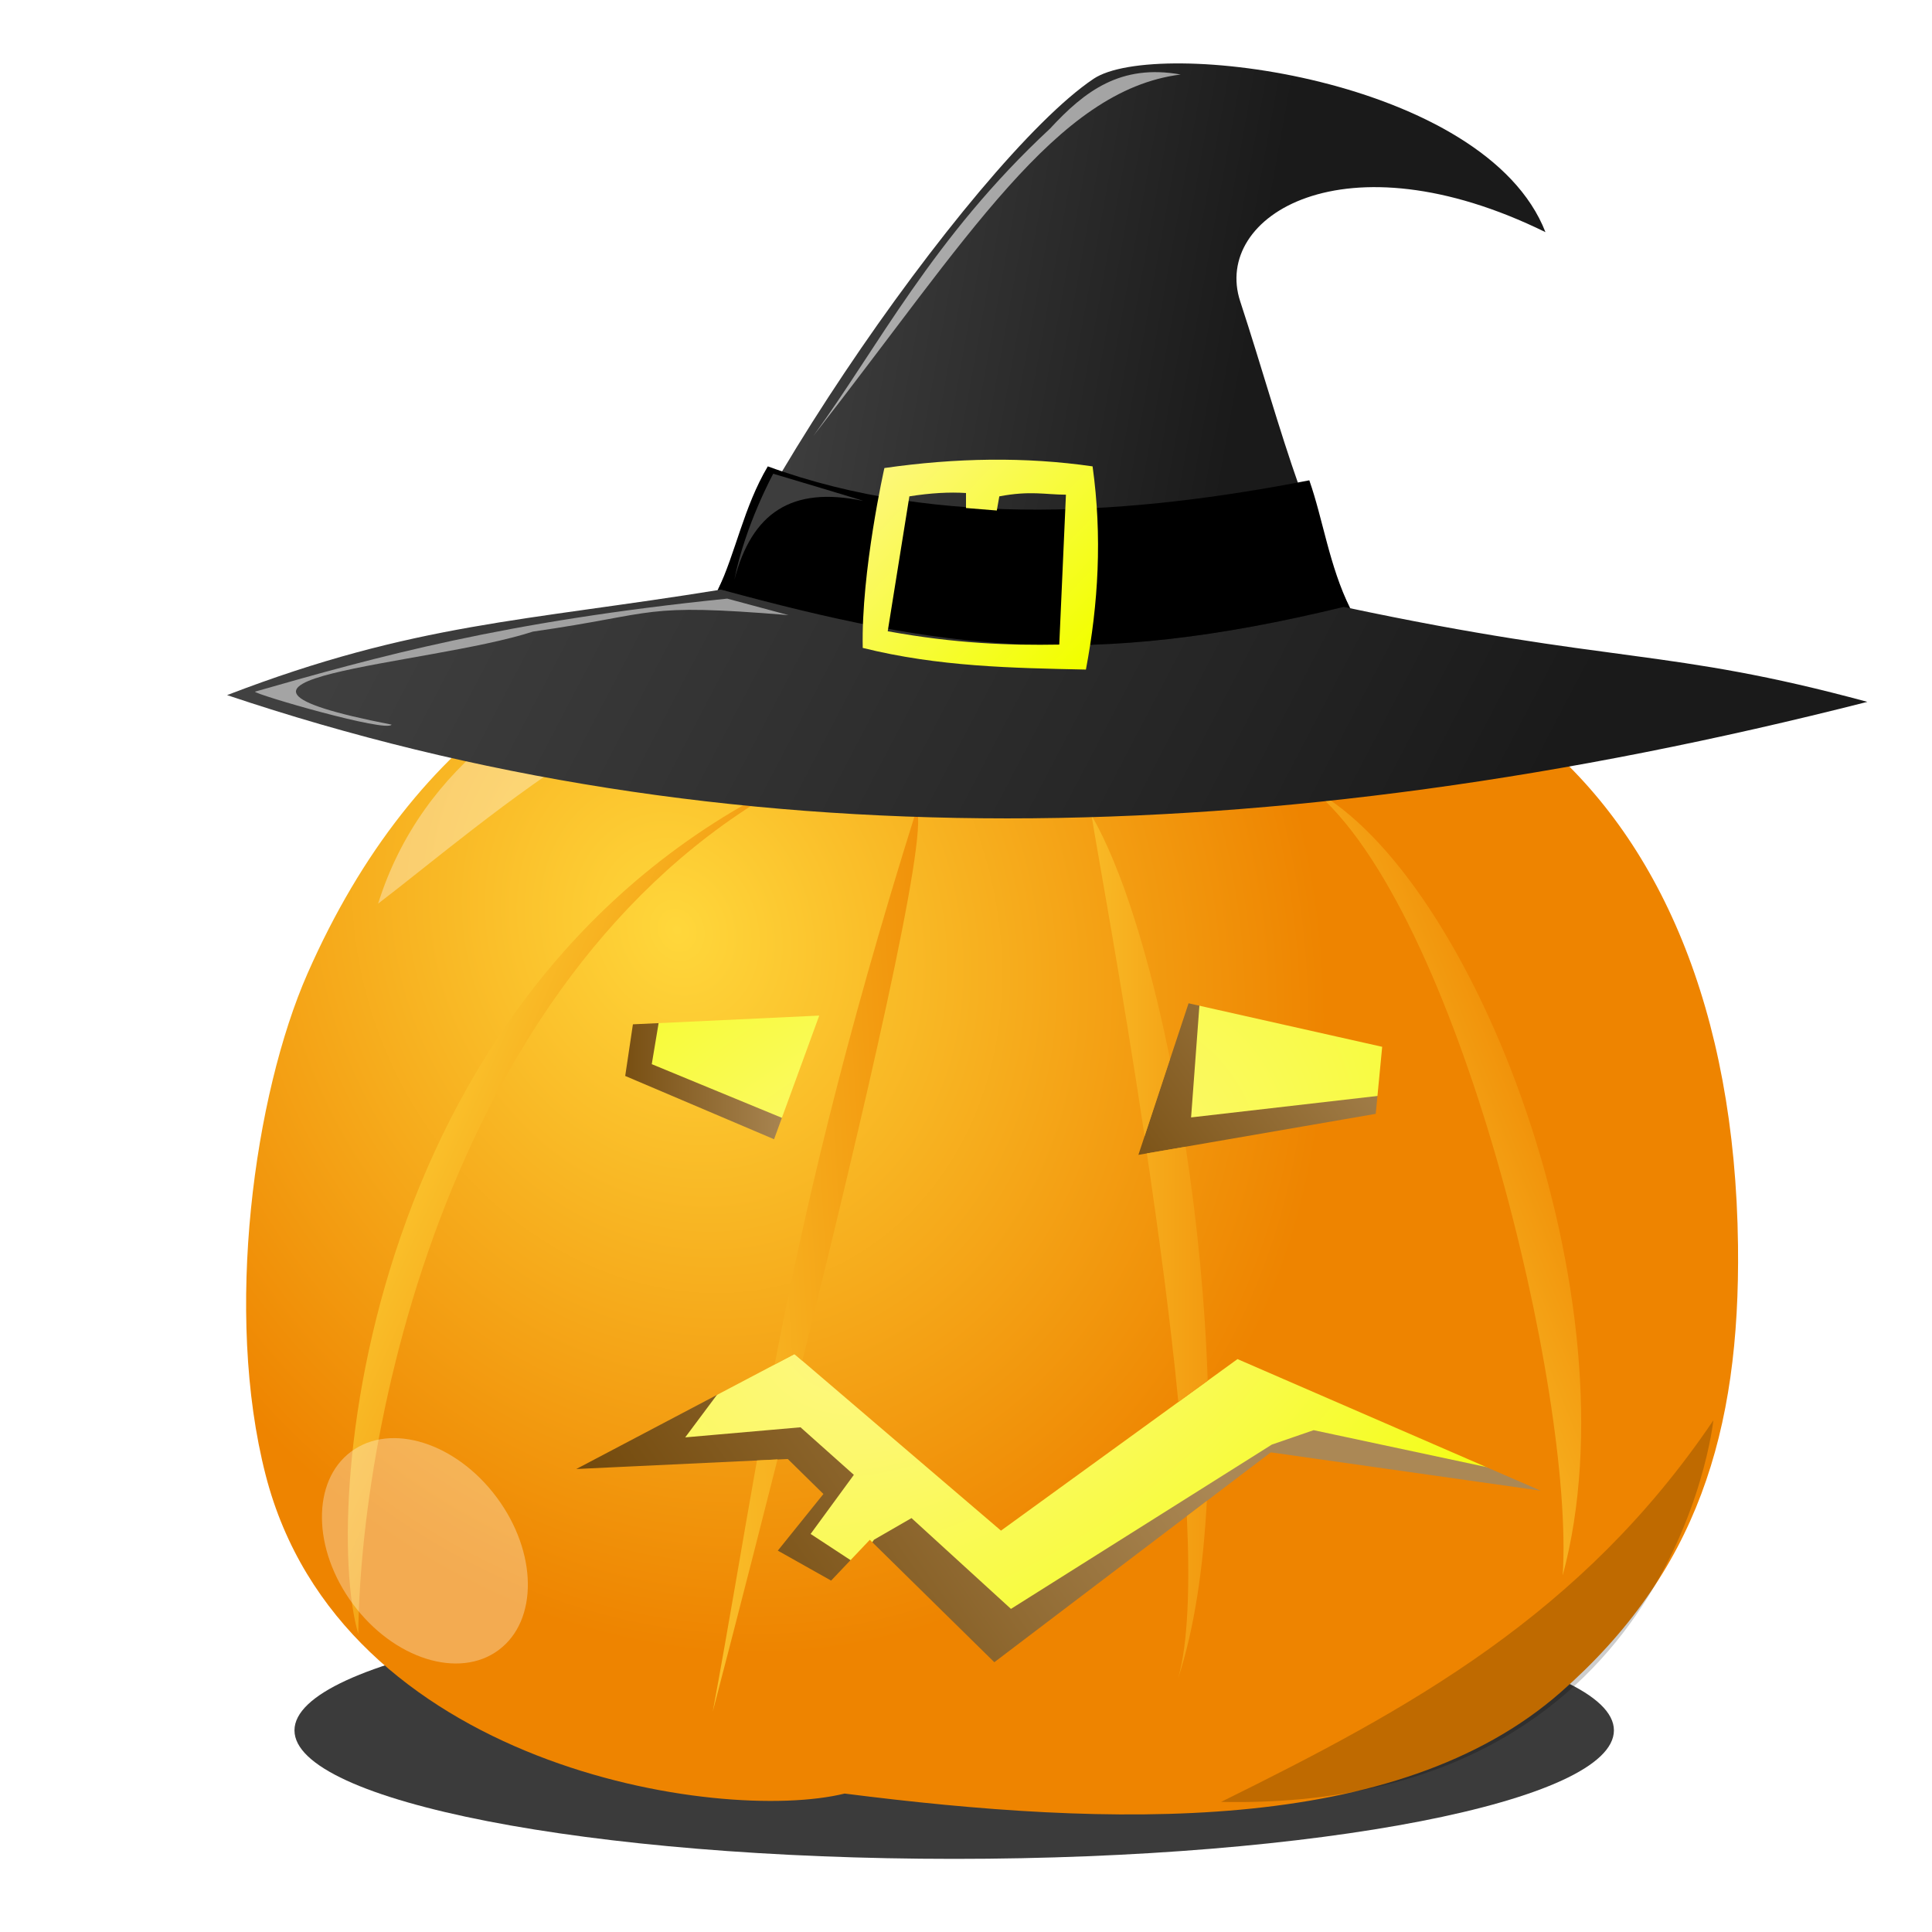 <?xml version="1.0" encoding="UTF-8"?>
<svg version="1.1" viewBox="0 0 290 290" xmlns="http://www.w3.org/2000/svg" xmlns:xlink="http://www.w3.org/1999/xlink">
<defs>
<linearGradient id="d">
<stop stop-color="#1a1a1a" offset="0"/>
<stop stop-color="#494949" offset="1"/>
</linearGradient>
<linearGradient id="c">
<stop stop-color="#fff690" offset="0"/>
<stop stop-color="#f2ff00" offset="1"/>
</linearGradient>
<linearGradient id="a">
<stop stop-color="#ffd73b" offset="0"/>
<stop stop-color="#ee8400" offset="1"/>
</linearGradient>
<filter id="y" x="-.047" y="-.299" width="1.094" height="1.598" color-interpolation-filters="sRGB">
<feGaussianBlur stdDeviation="0.677"/>
</filter>
<filter id="x" x="-.292" y="-.294" width="1.583" height="1.589" color-interpolation-filters="sRGB">
<feGaussianBlur stdDeviation="3.755"/>
</filter>
<filter id="w" x="-.13" y="-.168" width="1.26" height="1.335" color-interpolation-filters="sRGB">
<feGaussianBlur stdDeviation="3.999"/>
</filter>
<filter id="v" x="-.079" y="-.145" width="1.158" height="1.291" color-interpolation-filters="sRGB">
<feGaussianBlur stdDeviation="0.392"/>
</filter>
<linearGradient id="r" x1="278.65" x2="88.269" y1="138.32" y2="38.805" gradientTransform="translate(-3.06 328.13)" gradientUnits="userSpaceOnUse" xlink:href="#d"/>
<linearGradient id="q" x1="243.17" x2="156.63" y1="62.129" y2="46.553" gradientTransform="translate(-3.06 328.13)" gradientUnits="userSpaceOnUse" xlink:href="#d"/>
<linearGradient id="p" x1="181.11" x2="216.19" y1="87.591" y2="121.09" gradientUnits="userSpaceOnUse" xlink:href="#c"/>
<filter id="u" x="-.102" y="-.124" width="1.205" height="1.248" color-interpolation-filters="sRGB">
<feGaussianBlur stdDeviation="0.823"/>
</filter>
<filter id="t" x="-.036" y="-.152" width="1.073" height="1.304" color-interpolation-filters="sRGB">
<feGaussianBlur stdDeviation="1.209"/>
</filter>
<filter id="s" color-interpolation-filters="sRGB">
<feGaussianBlur stdDeviation="1.339"/>
</filter>
<linearGradient id="o" x1="183.12" x2="192.25" y1="72.875" y2="55.5" gradientTransform="translate(81.373 367.81)" gradientUnits="userSpaceOnUse" xlink:href="#a"/>
<linearGradient id="n" x1="29.023" x2="37.241" y1="24.615" y2="21.311" gradientTransform="matrix(6.4 0 0 6.4 44.568 332.28)" gradientUnits="userSpaceOnUse" xlink:href="#a"/>
<linearGradient id="m" x1="22.384" x2="15.644" y1="1023.9" y2="1017.5" gradientTransform="matrix(6.4 0 0 6.4 37.818 -6101.5)" gradientUnits="userSpaceOnUse" xlink:href="#a"/>
<linearGradient id="l" x1="8.969" x2="17.828" y1="25.848" y2="29.798" gradientTransform="matrix(6.4 0 0 6.4 44.568 332.28)" gradientUnits="userSpaceOnUse" xlink:href="#a"/>
<linearGradient id="k" x1="14.27" x2="25.219" y1="26.721" y2="26.058" gradientTransform="matrix(6.4 0 0 6.4 44.568 24.012)" gradientUnits="userSpaceOnUse" xlink:href="#a"/>
<linearGradient id="j" x1="24.367" x2="31.867" y1="29.051" y2="29.106" gradientTransform="matrix(6.4 0 0 6.4 44.568 24.012)" gradientUnits="userSpaceOnUse" xlink:href="#a"/>
<radialGradient id="f" cx="17.36" cy="1023.9" r="17.592" gradientTransform="matrix(2.564 5.792 -4.92 2.178 5148.7 -2168.9)" gradientUnits="userSpaceOnUse" xlink:href="#a"/>
<linearGradient id="b">
<stop stop-color="#704608" offset="0"/>
<stop stop-color="#ab8855" offset="1"/>
</linearGradient>
<linearGradient id="i" x1="143.88" x2="173" y1="184.72" y2="184.72" gradientUnits="userSpaceOnUse" xlink:href="#b"/>
<linearGradient id="h" x1="218.07" x2="262.64" y1="205.48" y2="172.37" gradientUnits="userSpaceOnUse" xlink:href="#b"/>
<linearGradient id="g" x1="158.51" x2="224.85" y1="274.19" y2="227.25" gradientUnits="userSpaceOnUse" xlink:href="#b"/>
<radialGradient id="e" cx="27.844" cy="1021.1" r="17.592" gradientTransform="matrix(2.745 4.387 -6.87 4.299 7131.1 -3989.7)" gradientUnits="userSpaceOnUse" xlink:href="#c"/>
</defs>
<g transform="translate(0 -762.36)">
<g transform="translate(-54,432)">
<path transform="matrix(5.745 0 0 7.092 61.037 311.71)" d="m40.943 39.253c0 1.502-7.717 2.72-17.237 2.72-9.52 0-17.237-1.218-17.237-2.72s7.717-2.72 17.237-2.72c9.52 0 17.237 1.218 17.237 2.72z" fill-opacity=".769" fill-rule="evenodd" filter="url(#y)"/>
<path d="m173.72 423.06c-28.708 0.128-54.527 18.621-67.587 43.651-13.384 24.126-16.691 53.211-12.35 80.224 3.624 23.093 22.943 40.273 44.469 47.219 13.867 4.814 29.113 6.841 43.649 4.554 30.87 3.42 64.118 6.839 93.101-6.679 22.939-11.631 37.359-36.29 38.465-61.742 2.144-31.006-3.772-65.757-27.933-87.29-19.962-17.909-49.433-20.439-74.594-13.688-11.895-4.173-24.503-6.682-37.219-6.25z" color="#000000" fill="url(#e)"/>
<path transform="translate(0 308.27)" d="m153.38 172.55-1.548 9.274 20.668 8.524-1.875 5.25s-26.25-10.25-26.25-10.875 3.625-9.875 3.625-9.875z" fill="url(#i)"/>
<path transform="translate(0 308.27)" d="m234.3 169.48-1.514 20.337 30.072-3.462-1.731 7.356s-42.62 9.303-42.188 7.788c0.433-1.514 9.952-31.154 9.952-31.154z" fill="url(#h)"/>
<path transform="translate(0 308.27)" d="m167.67 223.35-10.817 14.495 17.308-1.514 8.005 7.139-6.49 8.87 6.923 4.543 2.596-3.678 5.625-3.245 14.928 13.63 39.159-24.663 6.274-2.163 38.51 8.221-5.625 8.438s-80.048 24.014-82.861 23.582c-2.812-0.433-53.654-22.284-53.654-22.284l-11.683-17.308z" fill="url(#g)"/>
<path transform="translate(0 308.27)" d="m174.69 113.75c-31.082 0.596-58.426 17.852-74.531 54.469-7.995 18.17-12.548 50.94-6.285 75.28 11.277 43.828 68.206 52.412 86.906 47.812 39.716 5.045 82.8 6.482 107.5-15.219 20.4-17.92 26.94-38.97 26.6-67.09-0.86-70.69-45.61-103.6-103.91-89-11.3-3.975-22.475-6.086-33.25-6.25-1.01-0.015-2.029-0.019-3.031 0zm57.719 58.938 29.062 6.531-0.969 10.062-35.625 6.156 7.531-22.75zm-55.438 1.844-6.781 18.562-22.344-9.5 1.156-7.75 27.969-1.312zm-3.719 50.812 31 26.5 35.5-25.75 45.5 19.75-40.5-5.75-41.5 31.5-18.688-18.375-5.812 6.125-8-4.5 6.844-8.5-5.344-5.25-31.75 1.5 32.75-17.25z" color="#000000" fill="url(#f)"/>
<path transform="translate(0 308.27)" d="m191.59 143.59c-11.014 35.025-16.935 60.613-21.312 83.312l2.969-1.562 1.188 1c9.069-36.469 19.036-78.99 17.156-82.75zm-20.875 97.562-3.094 0.156c-2.25 12.62-4.24 24.79-6.63 37.69 0 0 4.34-16.571 9.719-37.844z" color="#000000" fill="url(#k)"/>
<path d="m179.3 444.55c-70.245 28.458-77.248 111.47-71.522 131.07 0.373-34.774 16.1-106.43 71.522-131.07z" color="#000000" fill="url(#l)"/>
<path transform="translate(0 308.27)" d="m217.84 144.47c0.832 5.253 4.523 25.183 7.969 48.156l3.812-11.562c-3.138-15.505-7.28-28.819-11.781-36.594zm14.125 49.75-5.812 1c1.815 12.291 3.558 25.271 4.719 37.312l4.406-3.188c-0.37-11.598-1.55-23.662-3.312-35.125zm3.188 53.156-3 2.281c0.477 10.46 0.188 19.138-1.312 24.344 2.398-7.265 3.78-16.449 4.312-26.625z" color="#000000" fill="url(#j)"/>
<path d="m176.2 431.81c-10.54-3.544-24.159-1.497-36.26-0.666l-6.321 3.66c11.868-1.283 32.481-6.133 42.58-2.994z" color="#000000" fill="url(#m)"/>
<path d="m250.82 448.71c21.981 17.712 39.521 90.721 37.746 118.13 11.108-41.271-13.074-104.92-37.746-118.13z" color="#000000" fill="url(#n)"/>
<path transform="matrix(6.4 0 0 6.4 40.568 330.78)" d="m10.967 21.128c2.55-1.947 7.086-6.078 11.903-6.134-0.459-0.856-9.82-0.503-11.903 6.134z" color="#000000" fill="#fff" fill-opacity=".348" filter="url(#v)"/>
<path transform="matrix(.803 -.596 .659 .887 -30.121 421.58)" d="m47.73 182.64c0 9.275-6.015 16.794-13.435 16.794-7.42 0-13.435-7.519-13.435-16.794 0-9.275 6.015-16.794 13.435-16.794 7.42 0 13.435 7.519 13.435 16.794z" fill="#fff" fill-opacity=".317" filter="url(#x)"/>
<path d="m237.29 600.83c28.242-13.948 54.147-28.049 73.893-57.276 0 0-6.187 58.69-73.893 57.276z" fill-opacity=".196" filter="url(#w)"/>
<path d="m270.06 431.78-7.812 0.156 10.656 1.25c-0.937-0.489-1.882-0.96-2.844-1.406z" fill="url(#o)"/>
<path d="m154.44 439.63c3.332-24.35 45.594-85.308 63.714-97.444 9.385-6.285 58.825-0.096 67.824 23.02-30.218-14.846-50.014-2.423-45.824 10.371 6.537 19.96 9.766 35.631 22.458 57.129-34.327 10.826-73.846 16.705-108.17 6.923z" fill="url(#q)"/>
<path d="m162.23 418.86c33.329 9.068 54.964 11.952 93.462 2.596 40.807 8.677 48.474 6.08 78.602 14.256-90.329 23.003-171.88 23.976-246.21-1.014 28.24-10.854 44.58-11.039 74.152-15.838z" fill="url(#r)"/>
<path transform="translate(0 308.27)" d="m169.25 92.094c-3.609 6.074-4.838 13.013-7.5 18.562 0.164-0.026 0.304-0.036 0.469-0.062 33.329 9.068 54.971 11.949 93.469 2.594 0.339 0.072 0.635 0.117 0.969 0.188-3.14-6.365-4.059-13.323-6.125-19.188-25.927 5.037-55.354 7.397-81.281-2.094z"/>
<path transform="translate(0 308.27)" d="m218 92.094c-10.074-1.458-20.509-1.291-31.25 0.25 0 0-3.5 15.5-3.25 27 11.385 2.832 22.439 3.015 33.5 3.25 1.863-9.861 2.466-19.973 1-30.5zm-19 4v2.25l4.625 0.375 0.375-2.125c4.671-0.882 6.825-0.261 10-0.25l-1 22.5c-7.511 0.137-15.593-0.153-25.75-2l3.25-20.25c3.169-0.502 5.998-0.665 8.5-0.5z" fill="url(#p)"/>
<path transform="translate(0 308.27)" d="m164.23 109.11c1.591-8.132 5.834-15.91 5.834-15.91s14.209 4.228 13.435 4.066c-10.681-2.233-16.651 1.806-19.269 11.844z" fill="#fff" fill-opacity=".242" filter="url(#u)"/>
<path transform="translate(0 308.27)" d="m112.78 130.86c-0.707 1.232-20.506-4.535-20.506-4.95 18.466-5.281 37.211-10.528 70.887-13.965l9.192 2.475c-22.452-1.824-19.109-0.282-38.361 2.475-15.871 5.154-57.302 6.936-21.213 13.965z" fill="#fff" fill-opacity=".52" filter="url(#t)"/>
<path transform="translate(0 308.27)" d="m176.07 87.546c9.603-13.133 17.876-29.734 35.532-46.139 5.245-5.676 10.619-9.752 19.622-8.132-18.696 2.348-31.969 24.568-55.154 54.27z" fill="#fff" fill-opacity=".578" filter="url(#s)"/>
</g>
</g>
</svg>
